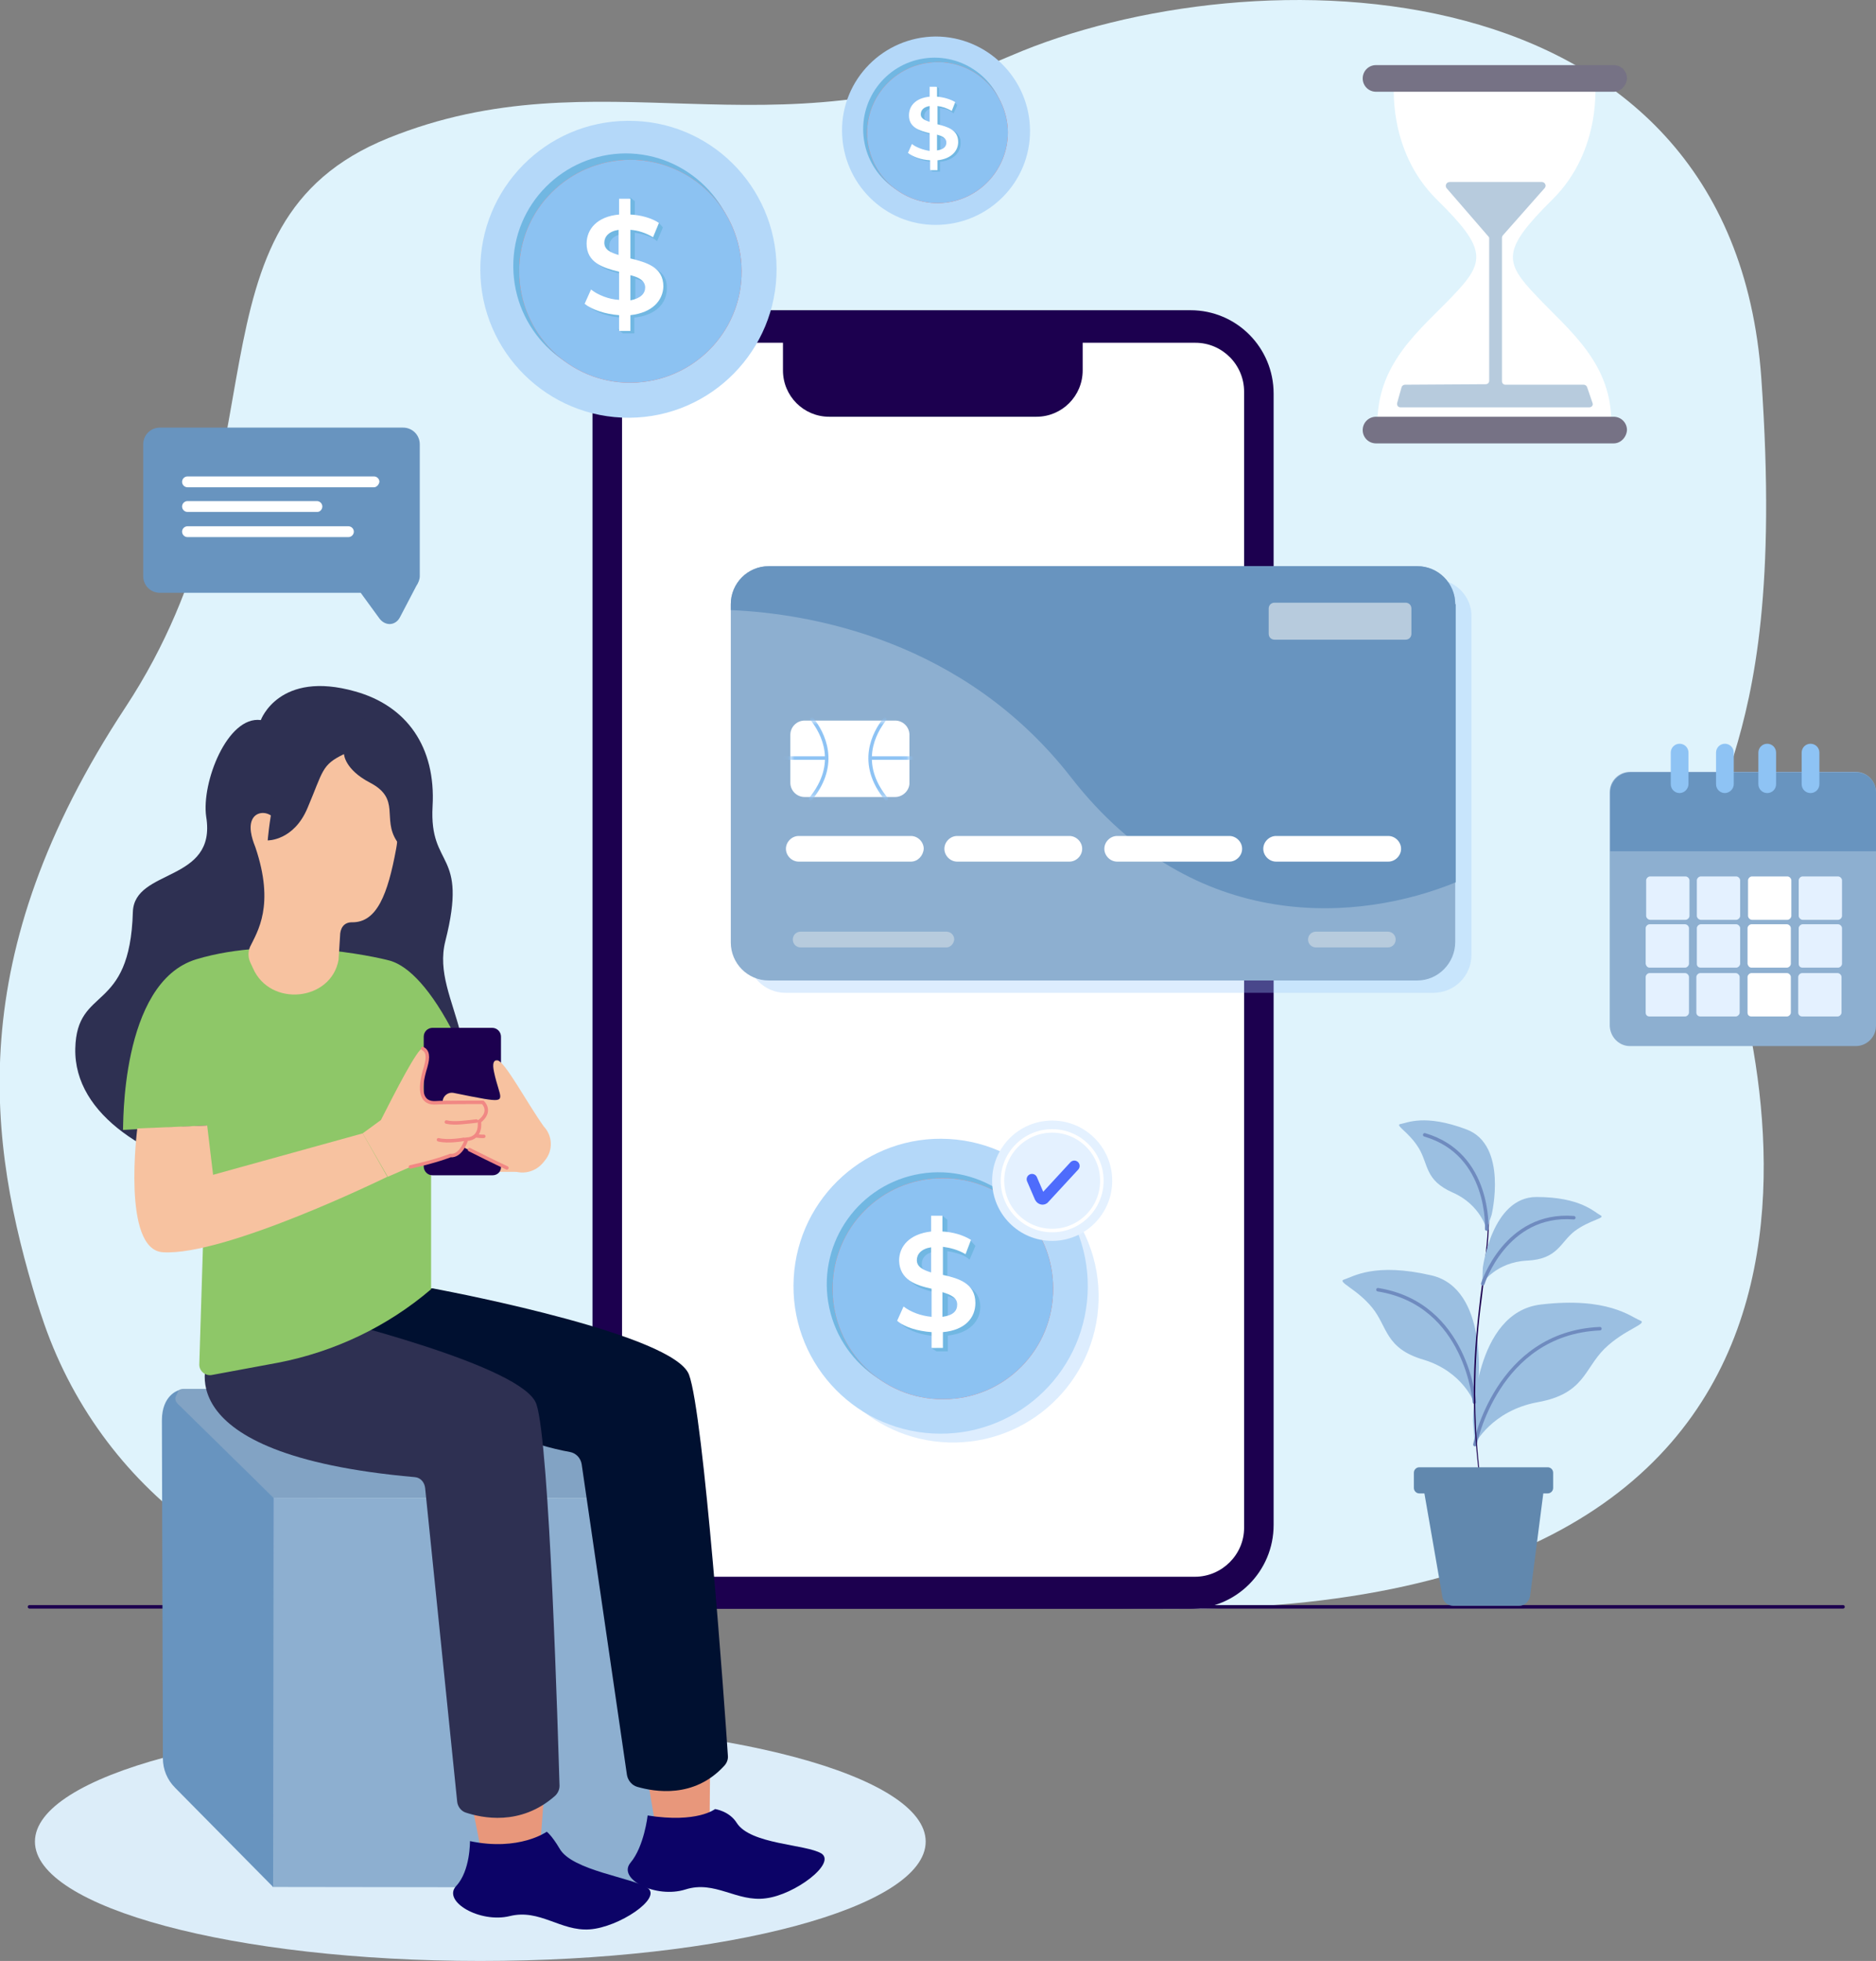 <svg width="268" height="280" viewBox="0 0 268 280" fill="none" xmlns="http://www.w3.org/2000/svg">
<rect x="0" y="0" width="268" height="280" fill="#808080" stroke="none"/>
<g clip-path="url(#clip0_2222_808)">
<path d="M156.989 229.507H62.429C36.979 229.507 14.06 212.817 5.905 187.817C5.694 187.254 5.553 186.69 5.342 186.127C-1.688 163.24 -5.555 136.62 17.927 100.986C41.408 65.282 25.309 31.902 55.469 19.718C85.63 7.535 110.096 22.747 144.404 7.958C178.713 -6.831 247.4 -5.915 251.618 54.014C255.836 113.944 239.034 111.338 245.783 131.338C252.462 151.338 275.029 234.718 156.989 229.507Z" fill="#DFF3FC"/>
<path d="M68.616 280.001C103.755 280.001 132.241 272.37 132.241 262.958C132.241 253.546 103.755 245.916 68.616 245.916C33.476 245.916 4.99 253.546 4.99 262.958C4.99 272.37 33.476 280.001 68.616 280.001Z" fill="#DCEDF9"/>
<path d="M4.217 229.437H263.288" stroke="#1C004F" stroke-width="0.5" stroke-miterlimit="10" stroke-linecap="round"/>
<path d="M38.947 269.437L91.886 269.508C93.574 269.508 94.98 268.099 94.98 266.409L95.05 213.944L39.018 213.874L38.947 269.437Z" fill="#8DAFD0"/>
<path d="M39.017 213.874L95.05 213.944L77.403 199.86C76.208 198.874 74.662 198.381 73.115 198.381L26.222 198.311C25.027 198.311 24.464 199.719 25.308 200.494L39.017 213.874Z" fill="#82A3C4"/>
<path d="M23.27 251.057L23.129 202.817C23.129 199.155 25.519 198.521 25.519 198.521L25.097 199.437C24.887 199.93 25.308 200.423 25.73 200.775L39.088 213.874L39.018 269.437L25.027 255.282C23.902 254.155 23.27 252.676 23.27 251.057Z" fill="#6894BF"/>
<path d="M169.994 229.718H96.526C89.917 229.718 84.644 224.366 84.644 217.817V56.197C84.644 49.578 89.988 44.296 96.526 44.296H170.064C176.673 44.296 181.946 49.648 181.946 56.197V217.747C181.946 224.366 176.603 229.718 169.994 229.718Z" fill="#1C004F"/>
<path d="M170.697 225.141H95.823C91.957 225.141 88.863 221.972 88.863 218.169V55.915C88.863 52.042 92.027 48.943 95.823 48.943H170.768C174.635 48.943 177.728 52.112 177.728 55.915V218.169C177.728 221.972 174.564 225.141 170.697 225.141Z" fill="white"/>
<path d="M148.058 59.507H118.46C114.804 59.507 111.852 56.55 111.852 52.888V46.972C111.852 46.761 111.992 46.62 112.203 46.62H154.667V52.888C154.667 56.55 151.714 59.507 148.058 59.507Z" fill="#1C004F"/>
<path d="M110.939 38.311C111.009 50.001 101.588 59.578 89.918 59.649C78.247 59.719 68.686 50.283 68.616 38.593C68.545 26.902 77.966 17.325 89.637 17.255C101.307 17.114 110.869 26.55 110.939 38.311Z" fill="#B4D8F9"/>
<path d="M105.526 37.959C105.596 46.832 98.425 54.085 89.497 54.156C80.638 54.226 73.397 47.043 73.327 38.099C73.256 29.226 80.427 21.973 89.356 21.902C98.214 21.902 105.456 29.085 105.526 37.959Z" fill="#71B7E2"/>
<path d="M105.948 38.663C106.018 47.465 98.918 54.578 90.129 54.648C81.341 54.719 74.241 47.606 74.17 38.803C74.1 30 81.201 22.888 89.989 22.817C98.777 22.817 105.878 29.86 105.948 38.663Z" fill="#FF725E"/>
<path d="M105.948 38.663C106.018 47.465 98.918 54.578 90.129 54.648C81.341 54.719 74.241 47.606 74.17 38.803C74.1 30 81.201 22.888 89.989 22.817C98.777 22.817 105.878 29.86 105.948 38.663Z" fill="#8CC2F2"/>
<path d="M90.691 37.325V33.24C91.394 33.311 92.097 33.522 92.87 33.804C93.503 34.085 93.854 34.438 93.854 34.438L93.925 34.297L94.557 32.818L94.698 32.466L93.995 31.691L93.643 31.832C92.73 31.409 91.745 31.057 90.691 30.987V28.733L89.988 28.17V28.733H89.003V30.987C85.84 31.339 84.363 33.099 84.363 35.142C84.363 37.959 86.754 38.663 89.003 39.156V43.17C87.457 43.029 85.98 42.466 84.996 41.691L84.082 43.733C85.137 44.649 87.035 45.283 89.003 45.353V47.043H88.23L89.003 47.606H90.62V45.353C93.784 45.001 95.26 43.24 95.26 41.198C95.401 38.593 92.94 37.888 90.691 37.325ZM89.074 36.973C87.879 36.621 87.035 36.198 87.035 35.212C87.035 34.297 87.597 33.593 89.074 33.381V36.973ZM90.761 43.381V39.79C91.956 40.142 92.87 40.564 92.87 41.55C92.8 42.466 92.237 43.099 90.761 43.381Z" fill="#71B7E2"/>
<path d="M90.058 45.001V47.254H88.441V45.001C86.472 44.86 84.574 44.226 83.519 43.381L84.433 41.339C85.418 42.113 86.964 42.747 88.441 42.818V38.803C86.191 38.24 83.801 37.536 83.801 34.789C83.801 32.747 85.277 30.916 88.441 30.634V28.381H90.058V30.634C91.534 30.705 93.081 31.127 94.135 31.832L93.292 33.874C92.237 33.24 91.112 32.888 90.058 32.818V36.902C92.308 37.465 94.768 38.099 94.768 40.916C94.698 42.888 93.222 44.648 90.058 45.001ZM88.371 36.409V32.818C86.964 33.029 86.332 33.803 86.332 34.648C86.332 35.634 87.175 36.057 88.371 36.409ZM92.167 41.057C92.167 40.071 91.253 39.578 90.058 39.296V42.888C91.534 42.606 92.167 41.902 92.167 41.057Z" fill="white"/>
<path d="M147.146 18.592C147.216 25.987 141.24 32.043 133.788 32.113C126.406 32.184 120.36 26.198 120.29 18.733C120.219 11.339 126.195 5.282 133.647 5.212C141.029 5.212 147.076 11.198 147.146 18.592Z" fill="#B4D8F9"/>
<path d="M135.048 28.542C140.614 27.688 144.434 22.477 143.582 16.902C142.73 11.328 137.527 7.501 131.962 8.354C126.396 9.208 122.576 14.42 123.428 19.994C124.281 25.569 129.483 29.396 135.048 28.542Z" fill="#71B7E2"/>
<path d="M143.982 18.874C143.982 24.437 139.553 28.944 133.999 29.015C128.445 29.015 123.945 24.578 123.875 19.015C123.875 13.451 128.304 8.944 133.858 8.874C139.412 8.803 143.912 13.31 143.982 18.874Z" fill="#FF725E"/>
<path d="M143.982 18.874C143.982 24.437 139.553 28.944 133.999 29.015C128.445 29.015 123.945 24.578 123.875 19.015C123.875 13.451 128.304 8.944 133.858 8.874C139.412 8.803 143.912 13.31 143.982 18.874Z" fill="#8CC2F2"/>
<path d="M134.281 18.029V15.423C134.703 15.493 135.195 15.564 135.617 15.775C135.968 15.986 136.249 16.198 136.249 16.198V16.127L136.671 15.212L136.741 15L136.249 14.507L136.038 14.578C135.476 14.296 134.843 14.085 134.14 14.014V12.606L133.718 12.254V12.606H133.086V14.014C131.117 14.226 130.133 15.352 130.203 16.691C130.203 18.451 131.75 18.944 133.156 19.226V21.761C132.172 21.691 131.258 21.338 130.625 20.775L130.062 22.043C130.695 22.606 131.961 23.029 133.226 23.099V24.155H132.734L133.226 24.507H134.281V23.099C136.249 22.888 137.234 21.761 137.234 20.423C137.304 18.803 135.757 18.381 134.281 18.029ZM133.297 17.747C132.523 17.536 132.031 17.254 132.031 16.62C132.031 16.057 132.383 15.564 133.297 15.423V17.747ZM134.351 21.831V19.578C135.124 19.789 135.687 20.071 135.687 20.705C135.687 21.268 135.265 21.691 134.351 21.831Z" fill="#71B7E2"/>
<path d="M133.929 22.887V24.296H132.875V22.887C131.609 22.817 130.414 22.395 129.711 21.831L130.273 20.564C130.906 21.056 131.89 21.409 132.804 21.549V19.014C131.398 18.662 129.852 18.24 129.852 16.479C129.852 15.141 130.765 14.014 132.804 13.803V12.395H133.859V13.803C134.773 13.873 135.757 14.155 136.46 14.578L135.968 15.845C135.265 15.423 134.562 15.211 133.929 15.141V17.747C135.335 18.099 136.882 18.521 136.882 20.282C136.882 21.549 135.898 22.676 133.929 22.887ZM132.804 17.395V15.141C131.89 15.282 131.539 15.775 131.539 16.338C131.539 16.902 132.101 17.183 132.804 17.395ZM135.195 20.352C135.195 19.718 134.632 19.437 133.859 19.226V21.479C134.843 21.338 135.195 20.916 135.195 20.352Z" fill="white"/>
<path d="M232.845 149.367H265.115C266.662 149.367 267.998 148.099 267.998 146.48V113.099C267.998 111.55 266.732 110.212 265.115 110.212H232.845C231.299 110.212 229.963 111.48 229.963 113.099V146.48C230.033 148.099 231.299 149.367 232.845 149.367Z" fill="#8DAFD0"/>
<path d="M265.185 110.283H232.916C231.369 110.283 230.033 111.551 230.033 113.171V121.551H267.998V113.171C267.998 111.551 266.732 110.283 265.185 110.283Z" fill="#6894BF"/>
<path d="M257.521 131.339H262.583C262.865 131.339 263.146 131.057 263.146 130.775V125.705C263.146 125.423 262.865 125.142 262.583 125.142H257.521C257.24 125.142 256.959 125.423 256.959 125.705V130.775C256.959 131.057 257.24 131.339 257.521 131.339Z" fill="#E4F1FF"/>
<path d="M250.281 131.339H255.343C255.624 131.339 255.906 131.057 255.906 130.775V125.705C255.906 125.423 255.624 125.142 255.343 125.142H250.281C250 125.142 249.719 125.423 249.719 125.705V130.775C249.719 131.057 250 131.339 250.281 131.339Z" fill="white"/>
<path d="M239.945 113.24C239.242 113.24 238.68 112.677 238.68 111.973V107.466C238.68 106.762 239.242 106.198 239.945 106.198C240.648 106.198 241.211 106.762 241.211 107.466V111.973C241.211 112.607 240.648 113.24 239.945 113.24Z" fill="#8EC3F4"/>
<path d="M246.414 113.24C245.711 113.24 245.148 112.677 245.148 111.973V107.466C245.148 106.762 245.711 106.198 246.414 106.198C247.117 106.198 247.679 106.762 247.679 107.466V111.973C247.679 112.677 247.047 113.24 246.414 113.24Z" fill="#8EC3F4"/>
<path d="M252.461 113.24C251.758 113.24 251.195 112.677 251.195 111.973V107.466C251.195 106.762 251.758 106.198 252.461 106.198C253.164 106.198 253.726 106.762 253.726 107.466V111.973C253.726 112.677 253.164 113.24 252.461 113.24Z" fill="#8EC3F4"/>
<path d="M242.969 131.339H248.031C248.312 131.339 248.593 131.057 248.593 130.775V125.705C248.593 125.423 248.312 125.142 248.031 125.142H242.969C242.687 125.142 242.406 125.423 242.406 125.705V130.775C242.406 131.057 242.687 131.339 242.969 131.339Z" fill="#E4F1FF"/>
<path d="M235.728 131.339H240.79C241.072 131.339 241.353 131.057 241.353 130.775V125.705C241.353 125.423 241.072 125.142 240.79 125.142H235.728C235.447 125.142 235.166 125.423 235.166 125.705V130.775C235.166 131.057 235.447 131.339 235.728 131.339Z" fill="#E4F1FF"/>
<path d="M257.521 138.17H262.583C262.865 138.17 263.146 137.888 263.146 137.606V132.536C263.146 132.254 262.865 131.973 262.583 131.973H257.521C257.24 131.973 256.959 132.254 256.959 132.536V137.606C256.959 137.959 257.17 138.17 257.521 138.17Z" fill="#E4F1FF"/>
<path d="M250.211 138.17H255.273C255.554 138.17 255.835 137.888 255.835 137.606V132.536C255.835 132.254 255.554 131.973 255.273 131.973H250.211C249.93 131.973 249.648 132.254 249.648 132.536V137.606C249.719 137.959 249.93 138.17 250.211 138.17Z" fill="white"/>
<path d="M242.969 138.17H248.031C248.312 138.17 248.593 137.888 248.593 137.606V132.536C248.593 132.254 248.312 131.973 248.031 131.973H242.969C242.687 131.973 242.406 132.254 242.406 132.536V137.606C242.406 137.959 242.617 138.17 242.969 138.17Z" fill="#E4F1FF"/>
<path d="M235.658 138.17H240.72C241.001 138.17 241.282 137.888 241.282 137.606V132.536C241.282 132.254 241.001 131.973 240.72 131.973H235.658C235.377 131.973 235.096 132.254 235.096 132.536V137.606C235.166 137.959 235.377 138.17 235.658 138.17Z" fill="#E4F1FF"/>
<path d="M257.451 145.142H262.513C262.794 145.142 263.075 144.86 263.075 144.578V139.508C263.075 139.226 262.794 138.944 262.513 138.944H257.451C257.17 138.944 256.889 139.226 256.889 139.508V144.578C256.889 144.93 257.17 145.142 257.451 145.142Z" fill="#E4F1FF"/>
<path d="M250.211 145.142H255.273C255.554 145.142 255.835 144.86 255.835 144.578V139.508C255.835 139.226 255.554 138.944 255.273 138.944H250.211C249.93 138.944 249.648 139.226 249.648 139.508V144.578C249.648 144.93 249.859 145.142 250.211 145.142Z" fill="white"/>
<path d="M242.898 145.142H247.96C248.241 145.142 248.523 144.86 248.523 144.578V139.508C248.523 139.226 248.241 138.944 247.96 138.944H242.898C242.617 138.944 242.336 139.226 242.336 139.508V144.578C242.336 144.93 242.617 145.142 242.898 145.142Z" fill="#E4F1FF"/>
<path d="M235.658 145.142H240.72C241.001 145.142 241.282 144.86 241.282 144.578V139.508C241.282 139.226 241.001 138.944 240.72 138.944H235.658C235.377 138.944 235.096 139.226 235.096 139.508V144.578C235.096 144.93 235.307 145.142 235.658 145.142Z" fill="#E4F1FF"/>
<path d="M258.646 113.24C257.943 113.24 257.381 112.677 257.381 111.973V107.466C257.381 106.762 257.943 106.198 258.646 106.198C259.349 106.198 259.912 106.762 259.912 107.466V111.973C259.912 112.677 259.349 113.24 258.646 113.24Z" fill="#8EC3F4"/>
<path opacity="0.35" d="M204.866 82.677H112.204C109.181 82.677 106.791 85.141 106.791 88.099V88.944V136.339C106.791 139.367 109.252 141.761 112.204 141.761H204.795C207.818 141.761 210.209 139.296 210.209 136.339V127.747V88.029C210.279 85.141 207.818 82.677 204.866 82.677Z" fill="#9FCCFB"/>
<path d="M202.475 140.001H109.814C106.791 140.001 104.4 137.536 104.4 134.578V86.268C104.4 83.24 106.861 80.846 109.814 80.846H202.475C205.498 80.846 207.888 83.311 207.888 86.268V134.508C207.888 137.536 205.428 140.001 202.475 140.001Z" fill="#8DAFD0"/>
<path d="M207.888 86.268C207.888 83.24 205.428 80.846 202.475 80.846H109.814C106.791 80.846 104.4 83.311 104.4 86.268V87.113C115.719 87.606 137.725 91.339 153.051 111.057C170.697 133.733 194.39 131.55 207.959 125.987V86.268H207.888Z" fill="#6894BF"/>
<path d="M127.881 113.803H114.945C113.82 113.803 112.906 112.888 112.906 111.761V104.93C112.906 103.803 113.82 102.888 114.945 102.888H127.881C129.006 102.888 129.92 103.803 129.92 104.93V111.691C129.99 112.817 129.006 113.803 127.881 113.803Z" fill="white"/>
<path d="M200.787 91.338H182.086C181.594 91.338 181.242 90.986 181.242 90.493V86.902C181.242 86.409 181.594 86.057 182.086 86.057H200.787C201.279 86.057 201.63 86.409 201.63 86.902V90.493C201.63 90.986 201.279 91.338 200.787 91.338Z" fill="#B7CBDD"/>
<path d="M130.133 123.029H114.103C113.119 123.029 112.275 122.184 112.275 121.198C112.275 120.212 113.119 119.367 114.103 119.367H130.133C131.117 119.367 131.961 120.212 131.961 121.198C131.89 122.184 131.117 123.029 130.133 123.029Z" fill="white"/>
<path d="M152.769 123.029H136.74C135.756 123.029 134.912 122.184 134.912 121.198C134.912 120.212 135.756 119.367 136.74 119.367H152.769C153.754 119.367 154.597 120.212 154.597 121.198C154.597 122.184 153.754 123.029 152.769 123.029Z" fill="white"/>
<path d="M175.619 123.029H159.59C158.605 123.029 157.762 122.184 157.762 121.198C157.762 120.212 158.605 119.367 159.59 119.367H175.619C176.603 119.367 177.447 120.212 177.447 121.198C177.447 122.184 176.603 123.029 175.619 123.029Z" fill="white"/>
<path d="M198.326 123.029H182.297C181.312 123.029 180.469 122.184 180.469 121.198C180.469 120.212 181.312 119.367 182.297 119.367H198.326C199.31 119.367 200.154 120.212 200.154 121.198C200.154 122.184 199.31 123.029 198.326 123.029Z" fill="white"/>
<path d="M135.193 135.282H114.383C113.75 135.282 113.258 134.789 113.258 134.155C113.258 133.521 113.75 133.028 114.383 133.028H135.193C135.825 133.028 136.318 133.521 136.318 134.155C136.247 134.789 135.755 135.282 135.193 135.282Z" fill="#B7CBDD"/>
<path d="M198.256 135.282H187.992C187.359 135.282 186.867 134.789 186.867 134.155C186.867 133.521 187.359 133.028 187.992 133.028H198.256C198.889 133.028 199.381 133.521 199.381 134.155C199.381 134.789 198.889 135.282 198.256 135.282Z" fill="#B7CBDD"/>
<mask id="mask0_2222_808" style="mask-type:luminance" maskUnits="userSpaceOnUse" x="112" y="102" width="18" height="12">
<path d="M127.881 113.803H114.945C113.82 113.803 112.906 112.888 112.906 111.761V104.93C112.906 103.803 113.82 102.888 114.945 102.888H127.881C129.006 102.888 129.92 103.803 129.92 104.93V111.691C129.99 112.817 129.006 113.803 127.881 113.803Z" fill="white"/>
</mask>
<g mask="url(#mask0_2222_808)">
<path d="M116 102.677C117.547 104.649 119.937 109.015 115.789 114.085" stroke="#8EC3F4" stroke-width="0.5" stroke-miterlimit="10" stroke-linecap="round"/>
</g>
<mask id="mask1_2222_808" style="mask-type:luminance" maskUnits="userSpaceOnUse" x="112" y="102" width="18" height="12">
<path d="M127.881 113.803H114.945C113.82 113.803 112.906 112.888 112.906 111.761V104.93C112.906 103.803 113.82 102.888 114.945 102.888H127.881C129.006 102.888 129.92 103.803 129.92 104.93V111.691C129.99 112.817 129.006 113.803 127.881 113.803Z" fill="white"/>
</mask>
<g mask="url(#mask1_2222_808)">
<path d="M111.781 108.24H118.038" stroke="#8EC3F4" stroke-width="0.5" stroke-miterlimit="10"/>
</g>
<mask id="mask2_2222_808" style="mask-type:luminance" maskUnits="userSpaceOnUse" x="112" y="102" width="18" height="12">
<path d="M127.881 113.803H114.945C113.82 113.803 112.906 112.888 112.906 111.761V104.93C112.906 103.803 113.82 102.888 114.945 102.888H127.881C129.006 102.888 129.92 103.803 129.92 104.93V111.691C129.99 112.817 129.006 113.803 127.881 113.803Z" fill="white"/>
</mask>
<g mask="url(#mask2_2222_808)">
<path d="M126.405 102.677C124.859 104.649 122.468 109.015 126.616 114.085" stroke="#8EC3F4" stroke-width="0.5" stroke-miterlimit="10" stroke-linecap="round"/>
</g>
<mask id="mask3_2222_808" style="mask-type:luminance" maskUnits="userSpaceOnUse" x="112" y="102" width="18" height="12">
<path d="M127.881 113.803H114.945C113.82 113.803 112.906 112.888 112.906 111.761V104.93C112.906 103.803 113.82 102.888 114.945 102.888H127.881C129.006 102.888 129.92 103.803 129.92 104.93V111.691C129.99 112.817 129.006 113.803 127.881 113.803Z" fill="white"/>
</mask>
<g mask="url(#mask3_2222_808)">
<path d="M130.622 108.24H124.295" stroke="#8EC3F4" stroke-width="0.5" stroke-miterlimit="10"/>
</g>
<path d="M219.489 42.255C214.849 37.395 214.497 35.705 221.739 28.522C228.98 21.409 227.855 11.55 227.855 11.55L213.935 11.269H213.513H213.091L199.171 11.55C199.171 11.55 198.046 21.409 205.287 28.522C212.529 35.635 212.177 37.395 207.537 42.255C202.897 47.114 196.57 51.902 196.781 60.846H213.091H213.864H230.175C230.456 51.902 224.129 47.184 219.489 42.255Z" fill="white"/>
<path d="M230.527 63.311H196.57C195.516 63.311 194.672 62.466 194.672 61.409C194.672 60.353 195.516 59.508 196.57 59.508H230.527C231.582 59.508 232.425 60.353 232.425 61.409C232.355 62.466 231.511 63.311 230.527 63.311Z" fill="#767285"/>
<path d="M230.527 13.1H196.57C195.516 13.1 194.672 12.255 194.672 11.198C194.672 10.142 195.516 9.297 196.57 9.297H230.527C231.582 9.297 232.425 10.142 232.425 11.198C232.355 12.255 231.511 13.1 230.527 13.1Z" fill="#767285"/>
<path d="M207.116 25.987H220.263C220.685 25.987 220.966 26.48 220.685 26.832L214.709 33.593C214.639 33.663 214.568 33.804 214.568 33.945V54.438C214.568 54.72 214.779 54.931 215.06 54.931H226.239C226.45 54.931 226.661 55.072 226.731 55.283L227.504 57.537C227.645 57.889 227.364 58.17 227.012 58.17H200.086C199.734 58.17 199.523 57.889 199.594 57.537L200.226 55.283C200.297 55.072 200.508 54.931 200.718 54.931L212.248 54.861C212.53 54.861 212.74 54.649 212.74 54.368V34.016C212.74 33.875 212.67 33.804 212.6 33.734L206.624 26.832C206.413 26.48 206.624 25.987 207.116 25.987Z" fill="#B7CBDD"/>
<path d="M210.418 202.888C210.418 202.888 210.559 187.395 220.12 186.269C229.681 185.142 232.986 188.029 234.251 188.522C235.587 189.015 232.142 189.719 229.189 192.607C226.307 195.494 226.307 199.015 219.698 200.212C213.09 201.409 210.699 206.198 210.699 206.198L210.418 202.888Z" fill="#9BBFE1"/>
<path d="M210.699 206.269C210.699 206.269 213.793 190.354 228.557 189.72" stroke="#6F8BBF" stroke-width="0.5" stroke-miterlimit="10" stroke-linecap="round"/>
<path d="M211.192 197.395C211.192 197.395 212.598 184.015 204.513 182.114C196.357 180.212 193.264 182.325 192.069 182.677C190.874 183.029 193.756 183.944 196.006 186.691C198.256 189.437 197.834 192.536 203.388 194.156C208.942 195.846 210.559 200.212 210.559 200.212L211.192 197.395Z" fill="#9BBFE1"/>
<path d="M210.629 200.213C210.629 200.213 209.575 186.199 196.85 184.156" stroke="#6F8BBF" stroke-width="0.5" stroke-miterlimit="10" stroke-linecap="round"/>
<path d="M212.106 166.832C212.106 166.832 212.106 166.903 212.177 166.973C212.177 167.114 212.247 167.255 212.247 167.396C212.247 167.607 212.317 167.818 212.387 168.17C212.458 168.452 212.458 168.804 212.528 169.156C212.669 170.705 212.809 172.959 212.669 175.705C212.528 178.452 212.106 181.762 211.684 185.353C211.192 188.945 210.841 192.959 210.77 197.184C210.56 205.635 211.614 213.241 212.739 218.593C213.301 221.269 213.864 223.452 214.215 224.931C214.426 225.635 214.567 226.269 214.707 226.621C214.778 226.832 214.778 226.973 214.848 227.043C214.848 227.114 214.918 227.184 214.848 227.184C214.848 227.184 213.723 223.945 212.598 218.522C211.473 213.1 210.419 205.494 210.56 197.043C210.63 192.818 211.052 188.804 211.473 185.212C211.966 181.621 212.387 178.311 212.528 175.565C212.669 172.818 212.598 170.565 212.458 169.015C212.387 168.663 212.387 168.311 212.387 168.029C212.317 167.748 212.317 167.466 212.247 167.255C212.247 167.043 212.177 166.903 212.177 166.762C212.106 166.903 212.106 166.832 212.106 166.832Z" fill="#1C004F"/>
<path d="M221.105 213.24H202.756C202.334 213.24 201.982 212.888 201.982 212.466V210.282C201.982 209.86 202.334 209.508 202.756 209.508H221.105C221.527 209.508 221.879 209.86 221.879 210.282V212.466C221.879 212.888 221.527 213.24 221.105 213.24Z" fill="#6188AE"/>
<path d="M217.028 229.296H207.607C206.834 229.296 206.201 228.733 206.06 228.029L203.389 212.677H220.543L218.574 227.958C218.434 228.663 217.801 229.296 217.028 229.296Z" fill="#6188AE"/>
<path d="M211.824 181.057C211.824 181.057 213.09 170.916 219.487 170.916C225.815 170.916 227.783 173.099 228.627 173.522C229.471 173.944 227.151 174.155 224.971 175.775C222.862 177.395 222.581 179.789 218.152 180.001C213.722 180.212 211.754 183.24 211.754 183.24L211.824 181.057Z" fill="#9BBFE1"/>
<path d="M211.824 183.311C211.824 183.311 215.058 173.099 224.831 173.874" stroke="#6F8BBF" stroke-width="0.5" stroke-miterlimit="10" stroke-linecap="round"/>
<path d="M213.09 173.452C213.09 173.452 215.48 163.522 209.504 161.268C203.529 159.015 200.998 160.353 200.084 160.494C199.17 160.635 201.279 161.621 202.685 163.945C204.091 166.268 203.529 168.522 207.536 170.283C211.543 172.043 212.387 175.564 212.387 175.564L213.09 173.452Z" fill="#9BBFE1"/>
<path d="M212.388 175.494C212.388 175.494 212.95 164.789 203.529 162.043" stroke="#6F8BBF" stroke-width="0.5" stroke-miterlimit="10" stroke-linecap="round"/>
<path d="M59.968 63.451C59.968 62.113 58.913 61.057 57.578 61.057H22.847C21.512 61.057 20.457 62.113 20.457 63.451V82.254C20.457 83.592 21.512 84.648 22.847 84.648H51.532L54.203 88.31C55.047 89.437 56.523 89.367 57.156 88.099L59.476 83.662C59.757 83.24 59.968 82.747 59.968 82.254V63.451Z" fill="#6894BF"/>
<path d="M53.43 69.578H26.785C26.363 69.578 26.012 69.225 26.012 68.803C26.012 68.38 26.363 68.028 26.785 68.028H53.43C53.852 68.028 54.204 68.38 54.204 68.803C54.133 69.225 53.782 69.578 53.43 69.578Z" fill="white"/>
<path d="M45.345 73.099H26.785C26.363 73.099 26.012 72.747 26.012 72.325C26.012 71.902 26.363 71.55 26.785 71.55H45.275C45.697 71.55 46.048 71.902 46.048 72.325C46.048 72.747 45.697 73.099 45.345 73.099Z" fill="white"/>
<path d="M49.775 76.691H26.785C26.363 76.691 26.012 76.339 26.012 75.916C26.012 75.494 26.363 75.142 26.785 75.142H49.775C50.196 75.142 50.548 75.494 50.548 75.916C50.548 76.339 50.196 76.691 49.775 76.691Z" fill="white"/>
<g opacity="0.35">
<path d="M156.937 185.762C157.286 174.256 148.256 164.645 136.768 164.296C125.281 163.947 115.686 172.992 115.338 184.498C114.989 196.005 124.019 205.616 135.507 205.965C146.994 206.314 156.589 197.269 156.937 185.762Z" fill="#9FCCFB"/>
</g>
<path d="M155.366 184.821C156.008 173.21 147.132 163.275 135.539 162.632C123.947 161.989 114.029 170.88 113.387 182.492C112.745 194.104 121.622 204.038 133.214 204.681C144.806 205.324 154.724 196.433 155.366 184.821Z" fill="#B4D8F9"/>
<path d="M137.411 199.004C146.03 197.156 151.52 188.659 149.674 180.026C147.829 171.393 139.346 165.894 130.728 167.742C122.11 169.591 116.619 178.088 118.465 186.721C120.311 195.354 128.793 200.853 137.411 199.004Z" fill="#71B7E2"/>
<path d="M150.45 183.944C150.52 192.676 143.49 199.789 134.772 199.789C126.054 199.86 118.954 192.817 118.954 184.085C118.883 175.352 125.914 168.24 134.632 168.24C143.349 168.169 150.45 175.212 150.45 183.944Z" fill="#FF725E"/>
<path d="M150.45 183.944C150.52 192.676 143.49 199.789 134.772 199.789C126.054 199.86 118.954 192.817 118.954 184.085C118.883 175.352 125.914 168.24 134.632 168.24C143.349 168.169 150.45 175.212 150.45 183.944Z" fill="#8CC2F2"/>
<path d="M135.335 182.676V178.662C136.038 178.733 136.741 178.944 137.515 179.226C138.147 179.507 138.499 179.859 138.499 179.859L138.569 179.719L139.202 178.24L139.343 177.888L138.639 177.113L138.288 177.254C137.374 176.831 136.39 176.479 135.335 176.409V174.155L134.632 173.592V174.155H133.718V176.409C130.625 176.761 129.148 178.521 129.148 180.564C129.148 183.31 131.539 184.085 133.788 184.578V188.592C132.242 188.451 130.765 187.888 129.781 187.113L128.867 189.155C129.922 190.071 131.82 190.704 133.788 190.775V192.465H133.015L133.788 192.958H135.405V190.704C138.569 190.352 140.046 188.592 140.046 186.55C139.975 183.873 137.585 183.169 135.335 182.676ZM133.718 182.254C132.523 181.902 131.679 181.479 131.679 180.493C131.679 179.648 132.242 178.873 133.718 178.662V182.254ZM135.405 188.592V185.071C136.601 185.423 137.515 185.845 137.515 186.831C137.444 187.676 136.812 188.381 135.405 188.592Z" fill="#71B7E2"/>
<path d="M134.702 190.212V192.465H133.085V190.212C131.117 190.071 129.219 189.507 128.164 188.592L129.078 186.55C130.062 187.324 131.539 187.888 133.085 188.028V184.014C130.836 183.521 128.516 182.747 128.445 180C128.445 177.958 129.922 176.197 133.015 175.845V173.592H134.632V175.845C136.108 175.916 137.585 176.338 138.71 177.042L137.936 179.085C136.882 178.451 135.757 178.169 134.702 178.028V182.043C136.952 182.535 139.342 183.24 139.342 186.057C139.342 188.169 137.866 189.93 134.702 190.212ZM133.015 181.69V178.099C131.609 178.31 130.976 179.085 130.976 179.93C130.976 180.916 131.89 181.338 133.015 181.69ZM136.741 186.268C136.741 185.282 135.827 184.859 134.632 184.507V188.028C136.179 187.817 136.741 187.183 136.741 186.268Z" fill="white"/>
<path d="M150.31 177.184C155.047 177.184 158.887 173.338 158.887 168.593C158.887 163.848 155.047 160.001 150.31 160.001C145.573 160.001 141.732 163.848 141.732 168.593C141.732 173.338 145.573 177.184 150.31 177.184Z" fill="#E4F1FF"/>
<path d="M147.428 168.381L148.553 170.987C148.693 171.268 149.045 171.339 149.185 171.127L153.474 166.479" stroke="#4E6CFC" stroke-width="1.524" stroke-miterlimit="10" stroke-linecap="round"/>
<path d="M150.31 175.705C154.231 175.705 157.41 172.52 157.41 168.592C157.41 164.664 154.231 161.479 150.31 161.479C146.388 161.479 143.209 164.664 143.209 168.592C143.209 172.52 146.388 175.705 150.31 175.705Z" stroke="white" stroke-width="0.5" stroke-miterlimit="10"/>
<path d="M37.26 102.817C37.26 102.817 39.861 95.634 50.758 98.733C58.07 100.775 62.288 106.62 61.796 115.141C61.304 124.155 66.928 121.339 63.624 134.367C61.374 143.17 71.99 150.423 62.358 164.226C54.554 175.423 10.333 168.944 10.755 149.719C10.966 140.634 18.559 144.86 18.981 130.212C19.192 123.944 31.003 126.057 29.456 116.62C28.753 111.761 32.479 102.184 37.26 102.817Z" fill="#2E3052"/>
<path d="M60.391 167.325H74.381L70.093 162.677L60.953 164.085L60.391 167.325Z" fill="#F7C2A0"/>
<path d="M101.448 251.269L101.378 259.79L93.504 259.86L92.309 252.888L101.448 251.269Z" fill="#E8977B"/>
<path d="M77.895 253.944L77.192 263.24L68.685 264.015L67.279 256.972L77.895 253.944Z" fill="#E8977B"/>
<path d="M42.884 190.916C51.883 195.775 70.725 205.423 81.411 207.325C82.254 207.465 82.957 208.17 83.098 209.085L89.566 253.451C89.707 254.226 90.269 254.93 91.043 255.141C93.503 255.846 99.127 256.832 103.416 252.184C103.838 251.761 104.049 251.198 103.979 250.634C103.557 244.085 100.534 201.832 98.424 196.268C96.245 190.634 65.803 184.719 62.077 184.015C61.866 183.944 61.585 183.944 61.304 184.015L43.517 187.184C41.548 187.465 41.127 190.001 42.884 190.916Z" fill="#001030"/>
<path d="M29.807 193.804C29.878 193.804 22.496 207.677 59.265 210.916C60.108 210.987 60.671 211.691 60.741 212.536L65.311 257.254C65.381 257.958 65.874 258.592 66.506 258.804C68.826 259.578 74.31 260.775 79.231 256.48C79.653 256.127 79.934 255.564 79.934 255.001C79.723 248.451 78.528 206.057 76.63 200.494C74.802 195.071 47.665 188.381 41.618 186.902C40.915 186.761 40.142 187.043 39.72 187.606L29.807 193.804Z" fill="#2E3052"/>
<path d="M28.05 136.972C39.509 133.522 53.429 136.55 55.749 137.184C58.351 137.958 61.585 141.127 65.1 148.099C68.615 155.141 68.615 155.141 68.615 155.141L61.585 157.254V184.085C55.328 189.437 47.735 193.029 39.72 194.578L30.229 196.338C29.315 196.479 28.471 195.775 28.471 194.86L29.526 160.705L17.574 161.339C17.645 161.339 17.082 140.282 28.05 136.972Z" fill="#8EC768"/>
<path d="M51.813 161.832L30.441 167.747L29.597 160.705L19.614 161.128C19.614 161.128 17.364 178.452 23.27 178.804C32.199 179.367 55.329 168.029 55.329 168.029L51.813 161.832Z" fill="#F7C2A0"/>
<path d="M48.368 107.818C49.563 107.325 51.32 107.747 52.164 108.663C54.625 111.198 57.648 115.564 56.593 121.198C55.398 127.677 53.851 131.761 50.266 131.691C49.071 131.691 48.579 132.606 48.579 133.663L48.368 137.043C47.313 142.958 38.595 143.874 36.135 138.24L35.713 137.325C35.432 136.62 35.432 135.916 35.713 135.212C36.767 133.029 39.298 129.296 36.486 120.987C36.275 120.423 35.432 118.451 35.994 117.113C36.486 115.916 37.963 115.775 38.947 116.62C39.158 116.832 39.439 116.832 40.001 116.48C41.9 115.142 42.04 110.353 48.368 107.818Z" fill="#F7C2A0"/>
<path d="M49.141 107.676C49.141 107.676 49.212 109.859 52.867 111.761C57.297 114.085 54.555 116.831 56.664 120.071C58.843 123.521 56.945 116.972 56.945 116.972L56.312 109.507C55.047 104.648 53.219 101.479 48.579 102.465C46.118 102.958 43.658 103.944 42.392 105.564C39.017 110 38.244 120 38.244 120C38.244 120 41.97 120.071 43.939 115.352C46.188 110.071 45.907 109.226 49.141 107.676Z" fill="#2E3052"/>
<path d="M70.374 167.817H61.797C61.094 167.817 60.531 167.254 60.531 166.549V148.028C60.531 147.324 61.094 146.761 61.797 146.761H70.303C71.007 146.761 71.569 147.324 71.569 148.028V166.549C71.639 167.254 71.077 167.817 70.374 167.817Z" fill="#1C004F"/>
<path d="M77.684 160.846C75.364 157.606 72.13 151.55 71.075 151.409C70.513 151.338 70.302 151.831 70.583 153.099C71.357 156.761 72.622 157.465 69.177 156.902C68.685 156.831 66.154 156.338 64.818 156.057C63.834 155.846 62.92 156.831 63.342 157.817C63.483 158.099 63.623 158.381 63.904 158.662C63.904 158.662 63.131 160.916 65.24 161.479C65.24 161.479 65.521 164.085 67.138 164.155C67.138 164.155 68.896 165.212 72.481 166.761C74.169 167.888 76.348 167.536 77.614 165.986L77.895 165.634C79.02 164.226 78.949 162.184 77.684 160.846Z" fill="#F7C2A0"/>
<path d="M64.256 158.662C65.451 159.014 67.279 159.578 68.404 159.578" stroke="#F18884" stroke-width="0.5" stroke-miterlimit="10" stroke-linecap="round"/>
<path d="M65.522 161.55C65.522 161.55 67.631 162.324 69.107 162.254" stroke="#F18884" stroke-width="0.5" stroke-miterlimit="10" stroke-linecap="round"/>
<path d="M51.812 161.831L54.414 159.93C56.312 156.197 59.757 149.437 60.39 149.718C61.093 150.071 61.233 150.845 60.812 152.324C59.687 155.916 60.249 157.606 62.288 157.465C62.991 157.395 68.967 157.395 68.967 157.395C68.967 157.395 70.373 158.662 68.475 160.141C68.475 160.141 68.897 162.535 66.647 162.676C66.647 162.676 65.944 165.141 64.327 165C64.327 165 62.428 165.775 58.632 166.62L55.398 168.028L51.812 161.831Z" fill="#F7C2A0"/>
<path d="M68.052 160.071C66.787 160.212 64.888 160.494 63.764 160.212" stroke="#F18884" stroke-width="0.5" stroke-miterlimit="10" stroke-linecap="round"/>
<path d="M66.294 162.677C66.294 162.677 64.045 163.099 62.639 162.747" stroke="#F18884" stroke-width="0.5" stroke-miterlimit="10" stroke-linecap="round"/>
<path d="M60.39 149.719C61.093 150.071 61.234 150.846 60.812 152.324C59.687 155.916 60.25 157.606 62.289 157.465C62.992 157.395 68.968 157.395 68.968 157.395C68.968 157.395 70.374 158.662 68.475 160.141C68.475 160.141 68.897 162.536 66.647 162.676C66.647 162.676 65.945 165.141 64.328 165C64.328 165 62.429 165.775 58.633 166.62" stroke="#F18884" stroke-width="0.5" stroke-miterlimit="10" stroke-linecap="round"/>
<path d="M67.068 164.155C67.912 164.578 71.005 166.127 72.412 166.761" stroke="#F18884" stroke-width="0.5" stroke-miterlimit="10" stroke-linecap="round"/>
<path d="M102.151 258.311C102.151 258.311 99.62 260.353 92.52 259.226C92.52 259.226 92.028 263.663 90.059 265.987C88.161 268.311 93.715 271.127 97.933 269.789C102.151 268.451 105.245 271.62 109.393 271.057C113.541 270.564 119.516 266.057 117.337 264.649C115.087 263.311 107.213 263.381 105.245 260.282C104.19 258.592 102.151 258.311 102.151 258.311Z" fill="#0C0367"/>
<path d="M78.106 261.55C78.106 261.55 74.169 264.367 67.138 262.888C67.138 262.888 67.209 267.113 65.17 269.296C63.131 271.479 68.545 274.648 72.833 273.592C77.122 272.536 80.075 275.775 84.222 275.493C88.37 275.212 94.627 271.057 92.518 269.578C90.409 268.099 81.692 267.113 79.934 263.944C78.809 262.043 78.106 261.55 78.106 261.55Z" fill="#0C0367"/>
</g>
<defs>
<clipPath id="clip0_2222_808">
<rect width="268" height="280" fill="white"/>
</clipPath>
</defs>
</svg>
